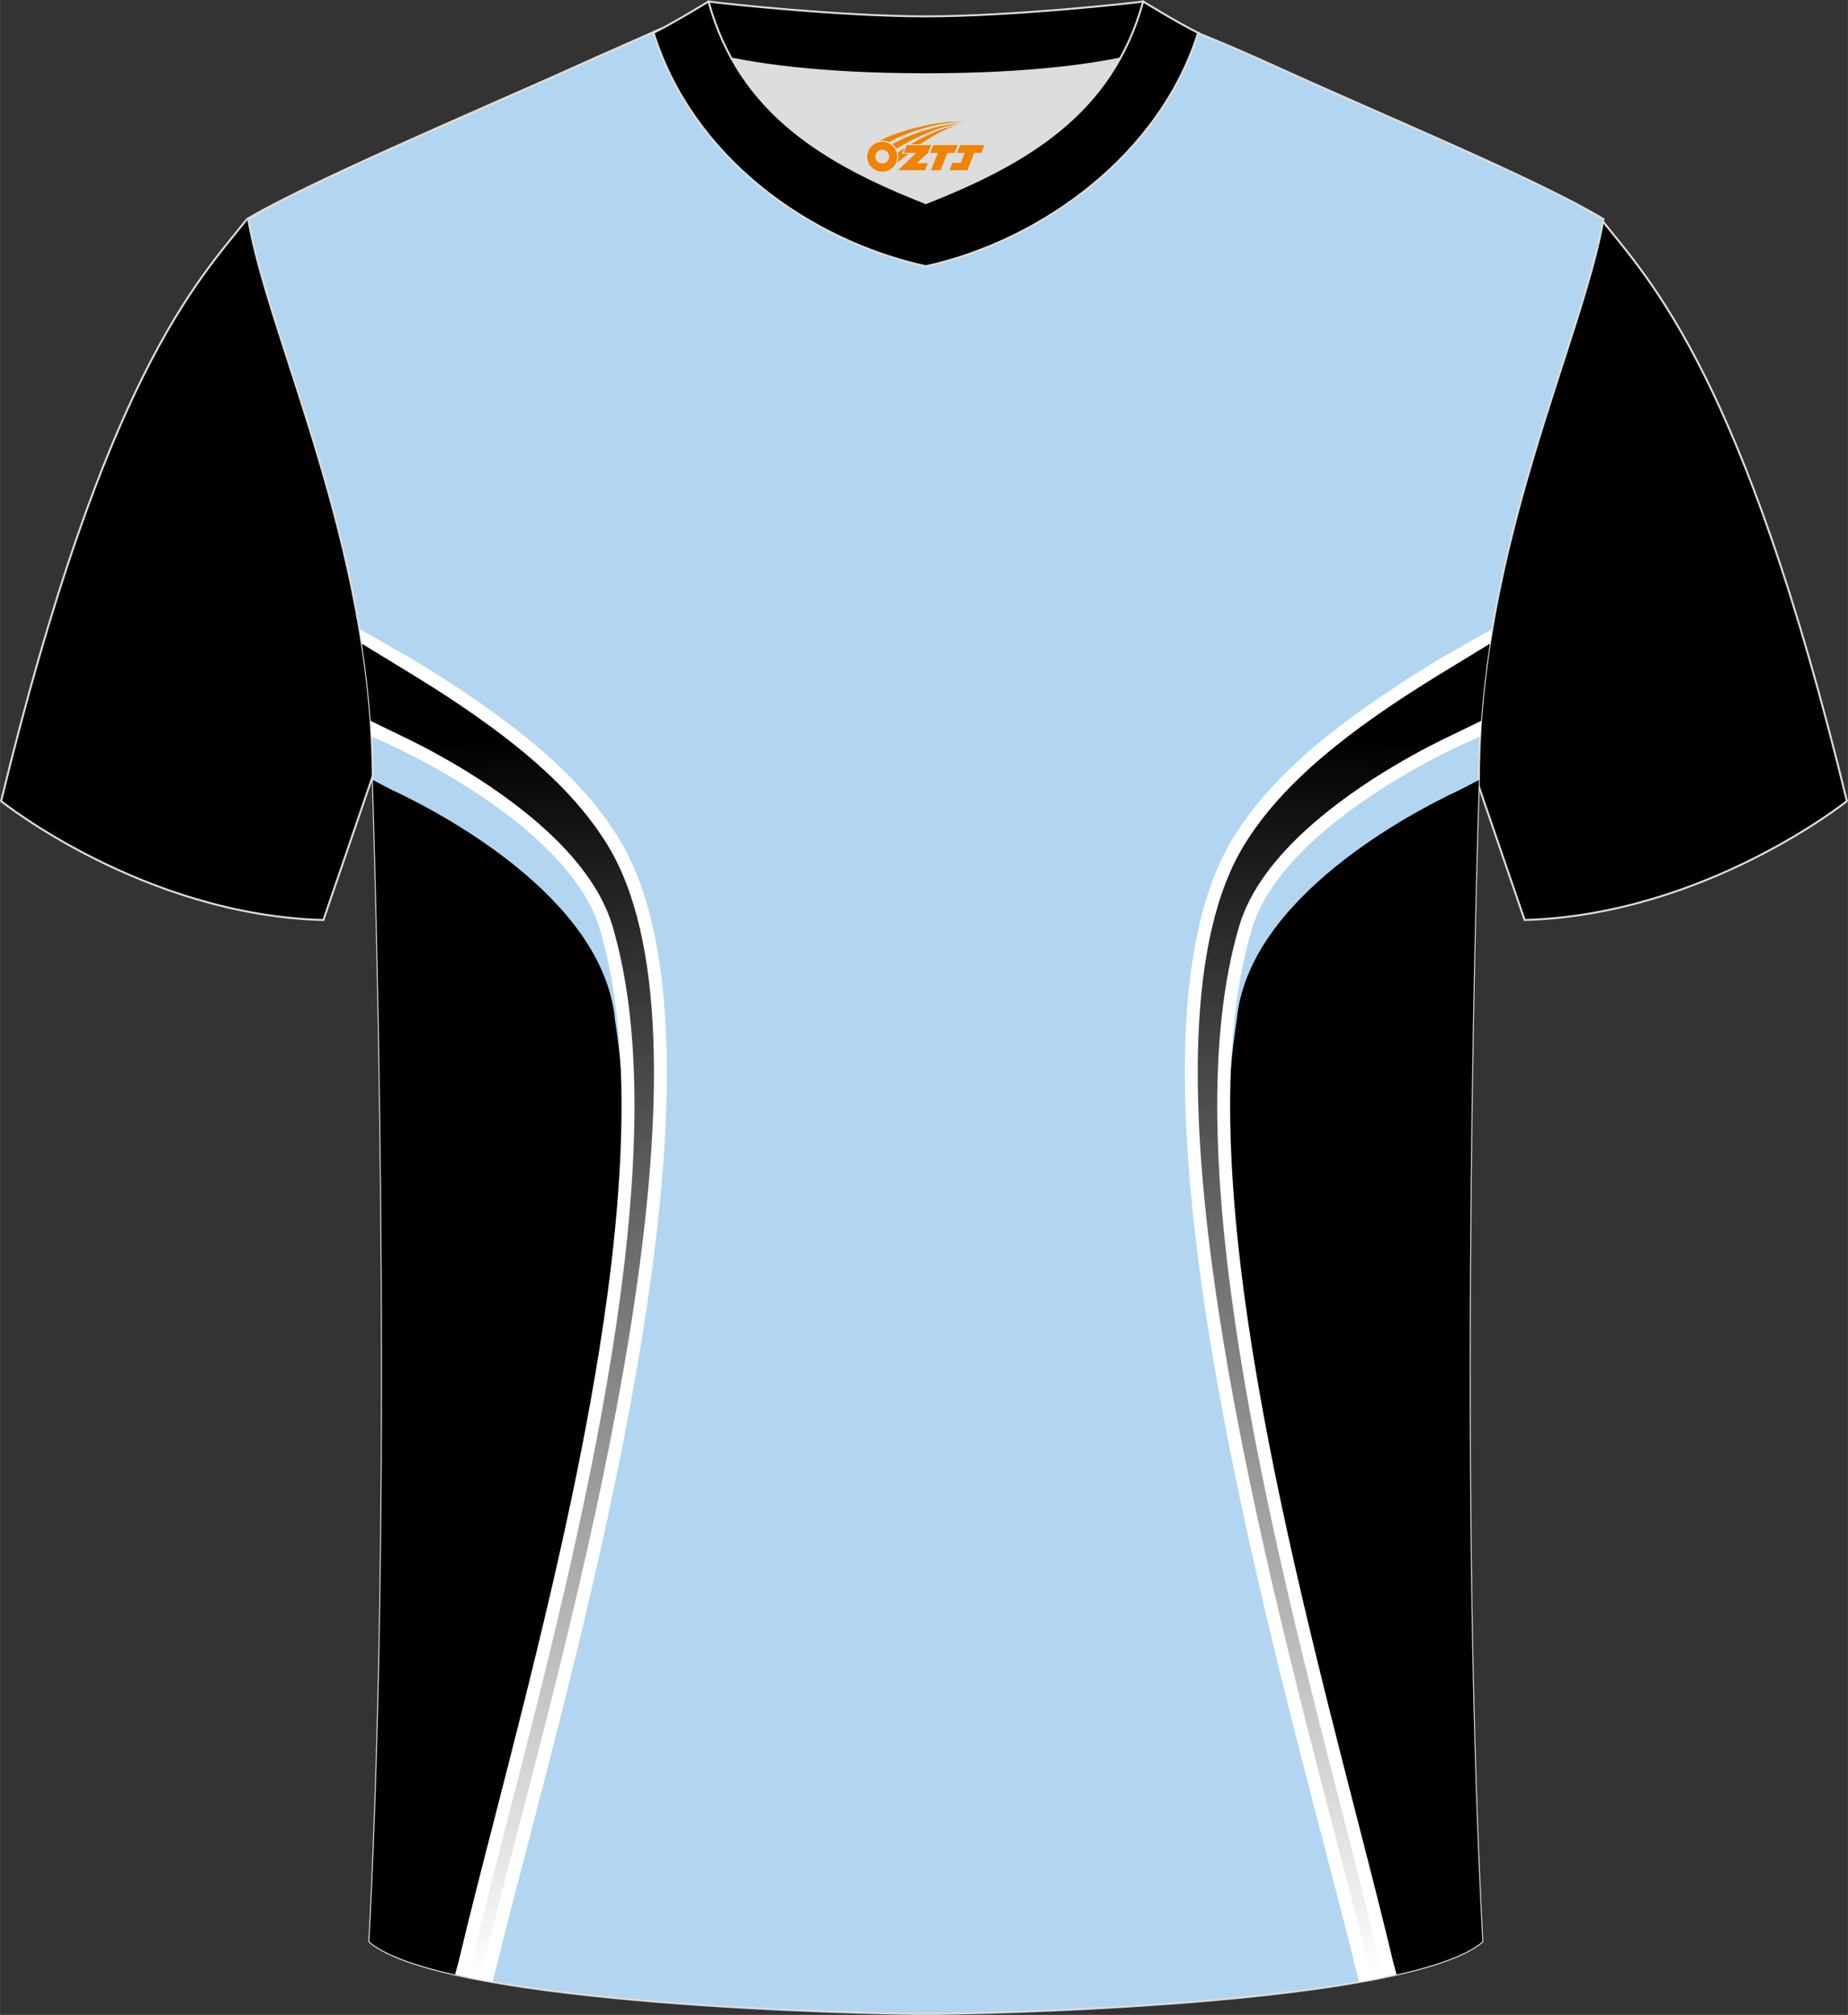 <?xml version="1.0" encoding="utf-8"?>
<!-- Generator: Adobe Illustrator 24.0.1, SVG Export Plug-In . SVG Version: 6.00 Build 0)  -->
<svg xmlns="http://www.w3.org/2000/svg" xmlns:xlink="http://www.w3.org/1999/xlink" version="1.1" id="图层_1" x="0px" y="0px" width="378px" height="412px" viewBox="0 0 378.45 412.51" enable-background="new 0 0 378.45 412.51" xml:space="preserve">
<rect x="0" y="0" width="378.45" height="412.51" fill="#333333" stroke="none"/>
<path fill-rule="evenodd" clip-rule="evenodd" fill="#030000" stroke="#DCDDDD" stroke-width="0.4" stroke-miterlimit="22.926" d="  M327.88,44.86c10.2,12.77,29.26,32.34,50.35,119.15c0,0-29.09,23.32-66,24.34c0,0-7.14-20.77-9.86-28.77  c-20.51-59.82-9.2-110.55-81.66-146.56c-2.59-1.29-7.26-1.87-6.23-3.45c5.36-8.24,13.15-7.48,17.77-6.02  c9.61,3.37,3.14-1.19,12.57,3.11C266.68,16.65,314.24,36.63,327.88,44.86z"/>
<path fill-rule="evenodd" clip-rule="evenodd" fill="#030000" stroke="#DCDDDD" stroke-width="0.4" stroke-miterlimit="22.926" d="  M50.57,44.86C40.37,57.63,21.31,77.21,0.22,164.02c0,0,29.09,23.32,66,24.34c0,0,7.14-20.77,9.86-28.77  c20.51-59.82,9.2-110.55,81.66-146.56c2.59-1.29,7.26-1.87,6.23-3.45c-5.36-8.24-13.15-7.48-17.77-6.02  c-9.61,3.37-3.14-1.19-12.57,3.11C111.77,16.65,64.21,36.63,50.57,44.86z"/>
<path fill-rule="evenodd" clip-rule="evenodd" fill="#B2D6F1" stroke="#DCDDDD" stroke-width="0.4" stroke-miterlimit="22.926" d="  M189.6,412.31c9.69,0.03,98.42-1.66,113.97-14.78c-5.36-101.11-0.7-237.94-0.7-237.94c0-47.67,21.24-90.03,25.51-114.73  c-13.63-8.24-45.29-21.27-67.16-31.26c-6.45-2.94-11.49-5.07-16.1-6.92c-16.47-6.62-26.01-0.83-55.11-0.83  c-29.35,0-39.65-6.68-56.37,0.81c-4.06,1.82-9.42,4.1-15.66,6.94c-21.87,10-53.52,23.03-67.16,31.26  c4.27,24.69,25.51,67.06,25.51,114.73c0,0,4.66,136.82-0.7,237.94C91.18,410.65,179.91,412.34,189.6,412.31z"/>
<path fill-rule="evenodd" clip-rule="evenodd" fill="#030000" d="M76.34,159.68c1.8,0.96,3.43,1.82,3.97,2.07  c9.12,4.25,43.24,21.77,45.63,47.04c8.78,56.71-14.41,131.05-29.87,196.07c-9.44-1.92-16.87-4.33-20.43-7.34  C80.92,297.82,76.46,163.39,76.34,159.68z"/>
<path fill-rule="evenodd" clip-rule="evenodd" fill="#FFFFFF" d="M80.97,153.01c-0.18-0.09-0.63-0.3-1.2-0.58  c-0.31-0.15-2.11-0.93-3.67-1.61c-0.38-7.25-1.21-14.35-2.36-21.26c0.03-0.22,0.07-0.45,0.11-0.67c0.38,0.23,10.2,5.82,10.58,6.05  c10.15,6.16,18.46,11.91,25.24,17.62c7.29,6.15,12.79,12.24,16.85,18.74c24.92,39.96-2.52,145.21-18.48,206.46  c-2.43,9.29-4.59,17.56-6.25,24.43c-0.06,0.27-0.48,1.79-0.95,3.58c-2.69-0.47-5.25-0.98-7.65-1.52c0.37-1.34,0.68-2.5,0.75-2.77  l0,0c2.03-8.59,4.64-18.75,7.47-29.74c14.59-56.8,34.98-136.2,21.41-181.56c-2.08-7-7.36-13.42-13.51-18.91  C98.49,161.62,84.99,154.92,80.97,153.01z"/>
<linearGradient id="SVGID_1_" gradientUnits="userSpaceOnUse" x1="121.804" y1="403.476" x2="102.395" y2="151.239">
	<stop offset="0" style="stop-color:#FFFFFF"/>
	<stop offset="1" style="stop-color:#030000"/>
</linearGradient>
<path fill-rule="evenodd" clip-rule="evenodd" fill="url(#SVGID_1_)" d="M75.9,147.59c2.68,1.3,5.98,2.9,6.2,3.01  c4.11,1.93,17.91,8.8,28.98,18.69c6.47,5.77,12.03,12.6,14.3,20.14c13.77,46.05-6.72,125.88-21.4,182.97  c-2.76,10.72-5.3,20.63-7.44,29.7l0,0c-0.04,0.17-0.37,1.34-0.74,2.71c0.79,0.16,1.59,0.32,2.41,0.48c0.53-1.95,0.97-3.66,0.98-3.71  c1.67-6.89,3.82-15.17,6.25-24.48c15.86-60.84,43.12-165.39,18.8-204.38c-3.9-6.27-9.22-12.15-16.29-18.11  c-6.23-5.26-13.86-10.58-23.08-16.25c-0.66-0.41-9.45-5.77-10.77-6.57C74.9,136.96,75.51,142.24,75.9,147.59z"/>
<path fill-rule="evenodd" clip-rule="evenodd" fill="#030000" d="M302.87,159.68c-1.8,0.96-3.43,1.82-3.97,2.07  c-9.12,4.25-43.24,21.77-45.63,47.04c-8.78,56.71,14.41,131.05,29.87,196.07c9.44-1.92,16.87-4.33,20.43-7.34  C298.28,297.82,302.74,163.39,302.87,159.68z"/>
<path fill-rule="evenodd" clip-rule="evenodd" fill="#FFFFFF" d="M298.23,153.01c0.18-0.09,0.63-0.3,1.2-0.58  c0.31-0.15,2.11-0.93,3.67-1.61c0.38-7.25,1.21-14.35,2.36-21.26c-0.03-0.22-0.07-0.45-0.11-0.67c-0.38,0.23-10.2,5.82-10.58,6.05  c-10.15,6.16-18.46,11.91-25.24,17.62c-7.29,6.15-12.79,12.24-16.85,18.74c-24.92,39.96,2.52,145.21,18.48,206.46  c2.43,9.29,4.59,17.56,6.25,24.43c0.06,0.27,0.48,1.79,0.95,3.58c2.69-0.47,5.25-0.98,7.65-1.52c-0.37-1.34-0.68-2.5-0.75-2.77l0,0  c-2.03-8.59-4.64-18.75-7.47-29.74c-14.59-56.8-34.98-136.2-21.41-181.56c2.08-7,7.36-13.42,13.51-18.91  C280.72,161.62,294.21,154.92,298.23,153.01z"/>
<linearGradient id="SVGID_2_" gradientUnits="userSpaceOnUse" x1="2199.404" y1="403.476" x2="2179.995" y2="151.239" gradientTransform="matrix(-1 0 0 1 2456.805 0)">
	<stop offset="0" style="stop-color:#FFFFFF"/>
	<stop offset="1" style="stop-color:#030000"/>
</linearGradient>
<path fill-rule="evenodd" clip-rule="evenodd" fill="url(#SVGID_2_)" d="M303.31,147.59c-2.68,1.3-5.98,2.9-6.2,3.01  c-4.11,1.93-17.91,8.8-28.98,18.69c-6.47,5.77-12.03,12.6-14.3,20.14c-13.77,46.05,6.72,125.88,21.4,182.97  c2.76,10.72,5.3,20.63,7.44,29.7l0,0c0.04,0.17,0.37,1.34,0.74,2.71c-0.79,0.16-1.59,0.32-2.41,0.48c-0.53-1.95-0.97-3.66-0.98-3.71  c-1.67-6.89-3.82-15.17-6.25-24.48c-15.86-60.84-43.12-165.39-18.8-204.38c3.9-6.27,9.22-12.15,16.29-18.11  c6.23-5.26,13.86-10.58,23.08-16.25c0.66-0.41,9.45-5.77,10.77-6.57C304.31,136.96,303.69,142.24,303.31,147.59z"/>
<g>
	<path fill-rule="evenodd" clip-rule="evenodd" fill="#DCDDDD" d="M149.81,11.99c8.42,15.16,23.31,23.09,39.79,29.6   c16.5-6.52,31.38-14.43,39.79-29.61c-8.62,1.72-21.38,3.2-39.79,3.2C171.19,15.2,158.44,13.71,149.81,11.99z"/>
	<path fill-rule="evenodd" clip-rule="evenodd" stroke="#DCDDDD" stroke-width="0.4" stroke-miterlimit="22.926" d="M189.6,3.35   c-17.22,0-41.64-2.62-44.51-3.04c0,0-5.51,4.62-11.25,6.42c0,0,11.74,8.47,55.76,8.47s55.76-8.47,55.76-8.47   c-5.74-1.78-11.25-6.42-11.25-6.42C231.23,0.72,206.83,3.35,189.6,3.35z"/>
	<path fill-rule="evenodd" clip-rule="evenodd" stroke="#DCDDDD" stroke-width="0.4" stroke-miterlimit="22.926" d="M189.6,54.51   c23.88-5.27,47.99-22.92,55.76-47.78c-4.42-2.21-11.25-6.42-11.25-6.42c-6.38,23.15-24.22,33.26-44.51,41.28   c-20.26-8.01-38.14-18.16-44.51-41.28c0,0-6.84,4.2-11.25,6.42C141.72,31.97,165.33,49.16,189.6,54.51z"/>
	
</g>
<g id="图层_x0020_1">
	<path fill="#F08300" d="M177.78,33.11c0.416,1.136,1.472,1.984,2.752,2.032c0.144,0,0.304,0,0.448-0.016h0.016   c0.016,0,0.064,0,0.128-0.016c0.032,0,0.048-0.016,0.08-0.016c0.064-0.016,0.144-0.032,0.224-0.048c0.016,0,0.016,0,0.032,0   c0.192-0.048,0.4-0.112,0.576-0.208c0.192-0.096,0.4-0.224,0.608-0.384c0.672-0.56,1.104-1.408,1.104-2.352   c0-0.224-0.032-0.448-0.08-0.672l0,0C183.62,31.23,183.57,31.06,183.49,30.88C183.02,29.79,181.94,29.03,180.67,29.03C178.98,29.03,177.6,30.4,177.6,32.1C177.6,32.45,177.66,32.79,177.78,33.11L177.78,33.11L177.78,33.11z M182.08,32.13L182.08,32.13C182.05,32.91,181.39,33.51,180.61,33.47C179.82,33.44,179.23,32.79,179.26,32c0.032-0.784,0.688-1.376,1.472-1.344   C181.5,30.69,182.11,31.36,182.08,32.13L182.08,32.13z"/>
	<polygon fill="#F08300" points="196.11,29.71 ,195.47,31.3 ,194.03,31.3 ,192.61,34.85 ,190.66,34.85 ,192.06,31.3 ,190.48,31.3    ,191.12,29.71"/>
	<path fill="#F08300" d="M198.08,24.98c-1.008-0.096-3.024-0.144-5.056,0.112c-2.416,0.304-5.152,0.912-7.616,1.664   C183.36,27.36,181.49,28.08,180.14,28.85C180.34,28.82,180.53,28.8,180.72,28.8c0.48,0,0.944,0.112,1.36,0.288   C186.18,26.77,193.38,24.72,198.08,24.98L198.08,24.98L198.08,24.98z"/>
	<path fill="#F08300" d="M183.55,30.45c4-2.368,8.88-4.672,13.488-5.248c-4.608,0.288-10.224,2-14.288,4.304   C183.07,29.76,183.34,30.08,183.55,30.45C183.55,30.45,183.55,30.45,183.55,30.45z"/>
	<polygon fill="#F08300" points="201.6,29.71 ,200.98,31.3 ,199.52,31.3 ,198.11,34.85 ,197.65,34.85 ,196.14,34.85 ,194.45,34.85    ,195.04,33.35 ,196.75,33.35 ,197.57,31.3 ,195.98,31.3 ,196.62,29.71"/>
	<polygon fill="#F08300" points="190.69,29.71 ,190.05,31.3 ,187.76,33.41 ,190.02,33.41 ,189.44,34.85 ,183.95,34.85 ,187.62,31.3    ,185.04,31.3 ,185.68,29.71"/>
	<path fill="#F08300" d="M195.97,25.57c-3.376,0.752-6.464,2.192-9.424,3.952h1.888C190.86,27.95,193.2,26.52,195.97,25.57z    M185.17,30.39C184.54,30.77,184.48,30.82,183.87,31.23c0.064,0.256,0.112,0.544,0.112,0.816c0,0.496-0.112,0.976-0.32,1.392   c0.176-0.16,0.32-0.304,0.432-0.4c0.272-0.24,0.768-0.64,1.6-1.296l0.32-0.256H184.69l0,0L185.17,30.39L185.17,30.39L185.17,30.39z"/>
</g>
</svg>